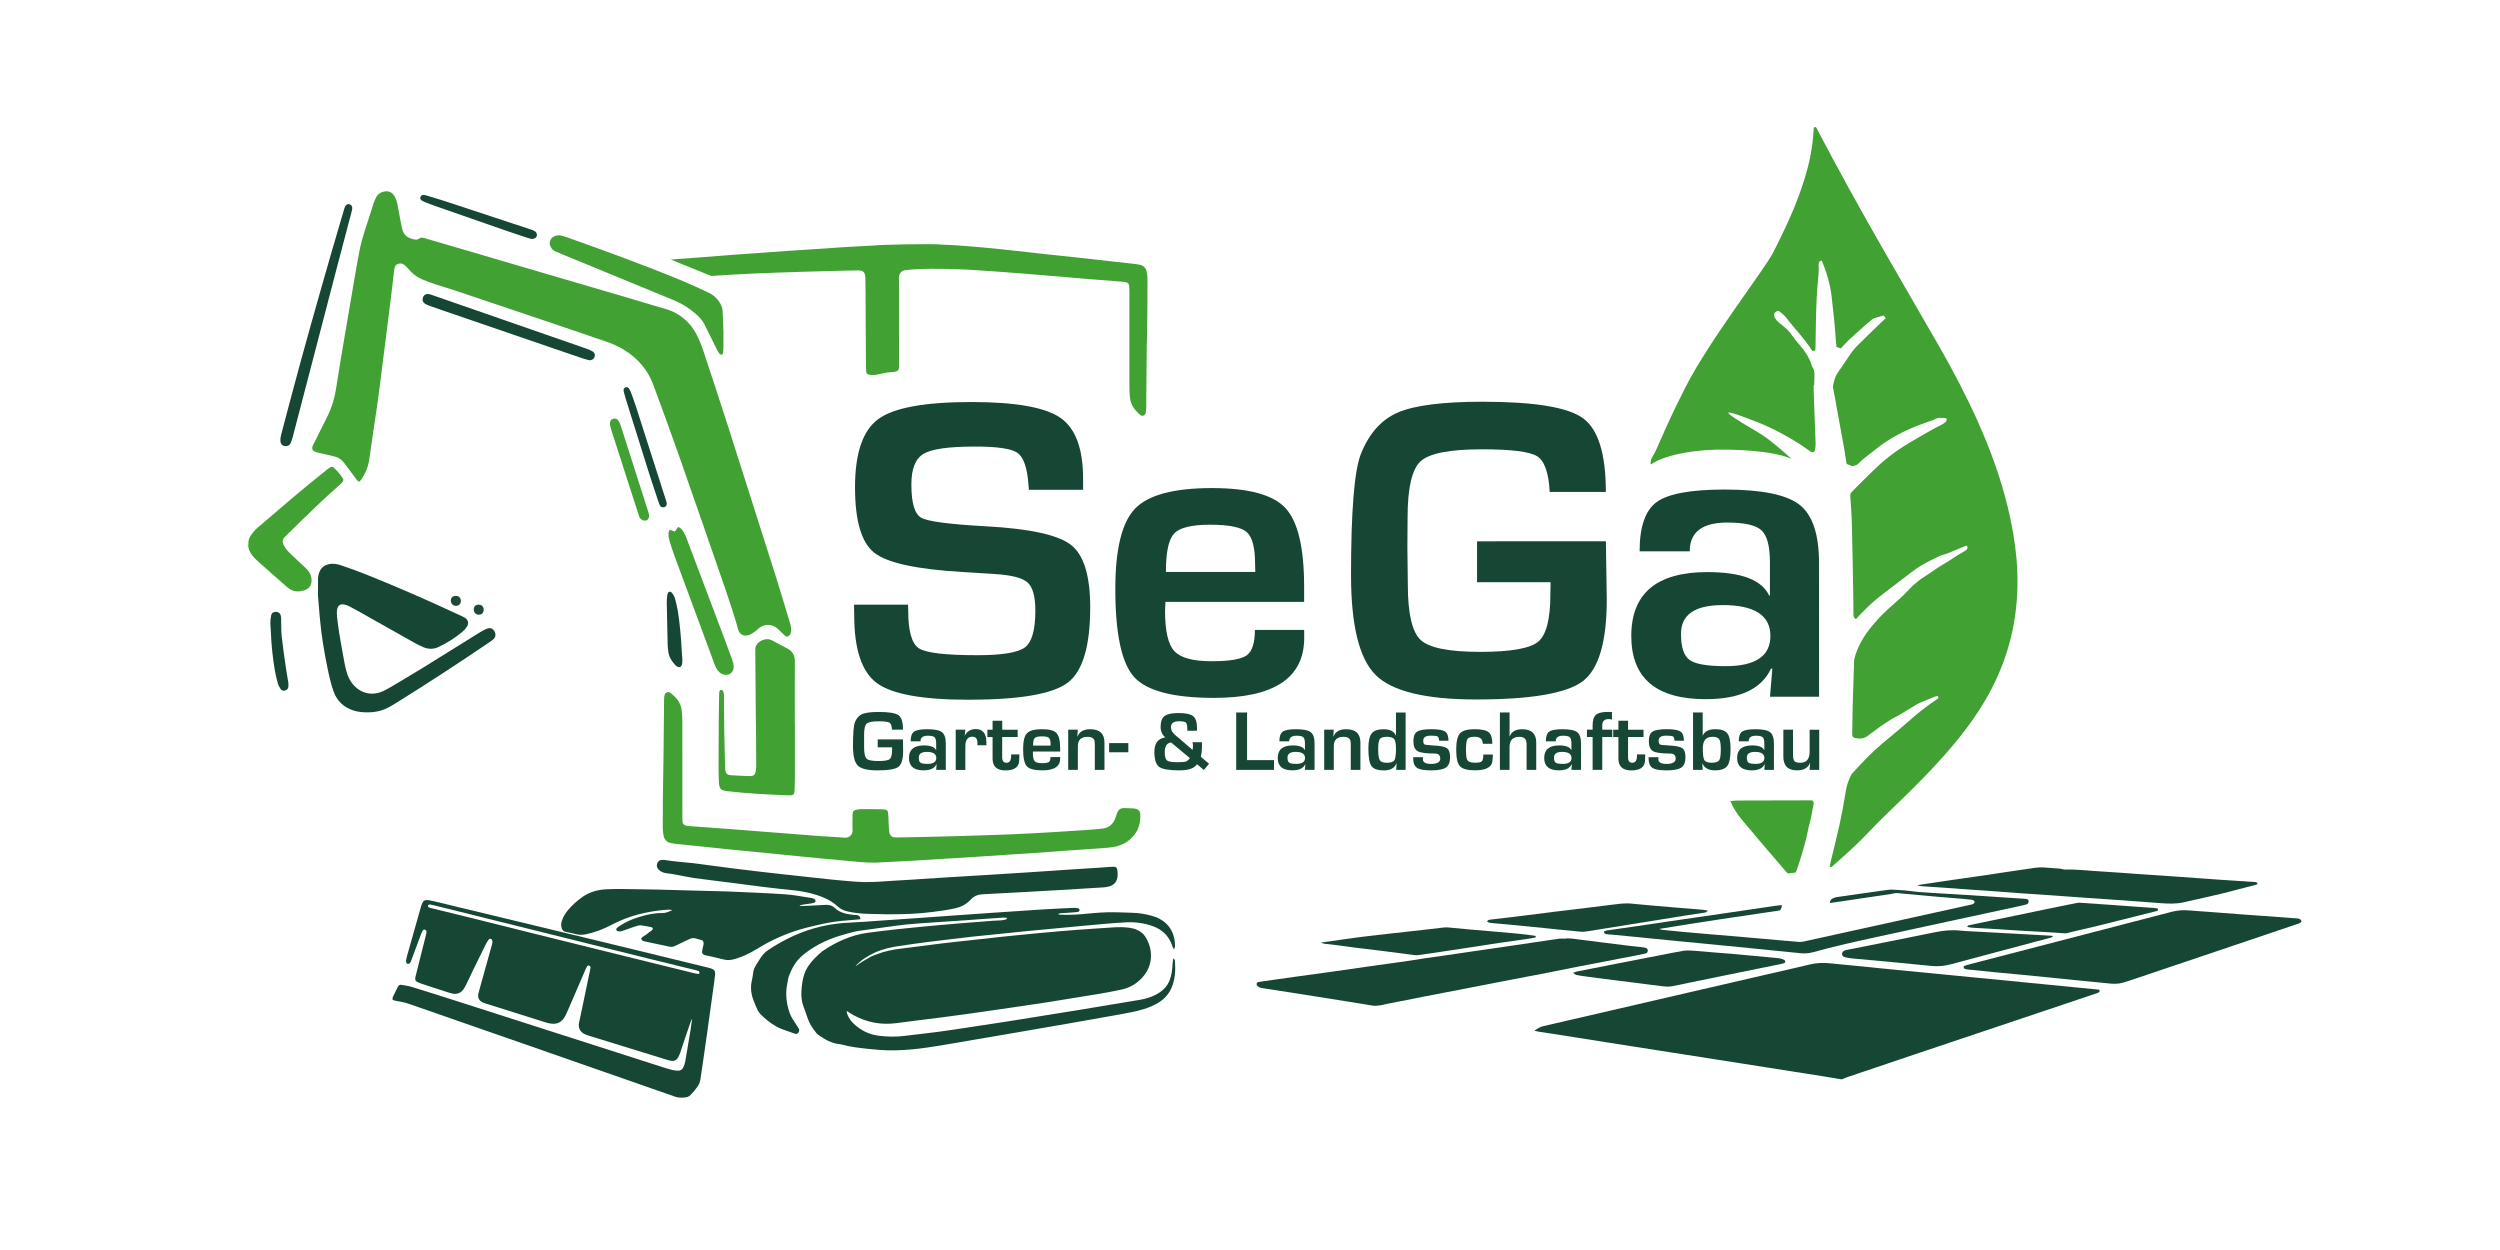 <?xml version="1.0" encoding="UTF-8"?>
<svg id="Ebene_1" data-name="Ebene 1" xmlns="http://www.w3.org/2000/svg" viewBox="0 0 850.39 425.2">
  <defs>
    <style>
      .cls-1, .cls-2 {
        fill: #164734;
      }

      .cls-3 {
        fill: #41a133;
      }

      .cls-3, .cls-4, .cls-2 {
        fill-rule: evenodd;
      }

      .cls-4 {
        fill: #1e4a37;
      }
    </style>
  </defs>
  <path class="cls-3" d="m122.2,163.9c-.77-.41-1.08-1-1.46-1.5-1.23-1.62-2.45-3.25-3.64-4.89-.86-1.18-2-1.93-3.39-2.27-1.61-.39-3.23-.72-4.85-1.1-.62-.15-1.25-.3-1.83-.56-.76-.34-1-.94-.74-1.72.15-.45.4-.87.62-1.3,1.5-3.02,3.02-6.03,4.51-9.05,1.53-3.09,2.46-6.35,2.97-9.77.93-6.24,2.03-12.45,3.07-18.68,1.11-6.59,2.23-13.18,3.37-19.76.52-3,1.04-6.01,1.65-8.99.34-1.67.82-3.32,1.33-4.95,1.08-3.47,2.19-6.93,3.33-10.39.25-.75.59-1.49,1-2.17.49-.8,1.24-1.31,2.16-1.56,1.75-.48,3.04.03,3.95,1.6.51.89.8,1.87.98,2.87.45,2.42.9,4.83,1.36,7.25.05.26.13.52.19.78.54,2.52,2.22,3.33,4.12,3.69.54.1,1.13.15,1.55-.2.7-.58,1.38-.4,2.11-.18,3.33.98,6.67,1.95,10,2.93,20.31,5.96,40.62,11.92,60.93,17.88,3.54,1.04,7.06,2.15,10.61,3.15,5.28,1.49,9,4.8,11.32,9.7.73,1.54,1.34,3.15,1.87,4.77,2.87,8.68,5.74,17.36,8.53,26.07,5.36,16.75,10.69,33.51,16,50.28,1.68,5.3,3.25,10.63,4.86,15.95.26.87.48,1.75.44,2.68-.02.55-.15,1.05-.47,1.51-.46.65-1.03.76-1.63.28-.33-.27-.62-.58-.93-.88-.54-.52-1.04-1.08-1.61-1.56-1.93-1.65-4.33-1.69-6.32-.14-.46.36-.86.81-1.35,1.14-.66.45-1.33.94-2.07,1.19-1.93.65-3.28-.43-3.65-1.86-.24-.93-.49-1.86-.78-2.78-1.14-3.56-2.25-7.14-3.47-10.67-5.22-15.11-10.45-30.21-15.74-45.3-2.87-8.17-5.84-16.31-8.85-24.43-1.93-5.2-5.37-9.19-10.13-12.05-1.84-1.11-3.79-1.98-5.82-2.68-6.12-2.09-12.24-4.19-18.37-6.26-11.04-3.73-22.08-7.45-33.13-11.15-2.23-.75-4.49-1.39-6.73-2.13-1.52-.5-3.04-1.02-4.51-1.67-1.83-.81-3.39-2.01-4.67-3.59-.4-.49-.88-.94-1.36-1.34-.47-.39-1.05-.52-1.66-.44-.81.12-1.4.53-1.62,1.35-.11.41-.17.84-.22,1.26-.39,3.29-.76,6.59-1.16,9.88-.37,3.08-.78,6.15-1.17,9.23-.6,4.77-1.21,9.55-1.81,14.32-.47,3.71-.92,7.43-1.45,11.13-.92,6.51-1.9,13.02-2.85,19.52-.36,2.42-1.24,4.64-2.62,6.66-.2.3-.48.55-.77.89Z"/>
  <path class="cls-2" d="m291.09,328.63c1.7-1.27,3.49-2.31,5.32-3.3.62-.33,1.26-.5,1.9-.75,2.61-1.01,5.32-1.56,8.09-1.89,4.62-.55,9.22-1.2,13.83-1.76,3.34-.41,6.69-.75,10.04-1.12,3.51-.39,7.01-.78,10.52-1.16,2.18-.23,4.36-.45,6.54-.66,4.58-.44,9.15-.89,13.73-1.28,3.36-.29,6.72-.51,10.08-.75,2.45-.18,4.91-.35,7.36-.5,1.92-.12,3.85-.14,5.76.14,1.17.17,2.3.51,3.32,1.13.79.48,1.47,1.08,1.97,1.86,2.81,4.33,2.7,9.79-.88,13.81-1.9,2.14-4.28,3.56-7.07,4.18-2.71.61-5.45,1.1-8.18,1.56-5.74.96-11.49,1.89-17.25,2.8-3.7.58-7.4,1.11-11.1,1.65-5.02.73-10.05,1.47-15.07,2.18-3.55.5-7.1.97-10.65,1.43-4.77.61-9.55,1.15-14.32,1.81-5.27.72-10.21-.21-14.85-2.77-.7-.39-1.35-.86-2.14-1.36.02.34,0,.59.07.81.45,1.41,1.27,2.59,2.34,3.59,2.38,2.2,5.13,3.61,8.39,4.02,2.93.37,5.86.44,8.79.07,3.92-.49,7.86-.9,11.77-1.42,3.34-.44,6.66-.97,9.99-1.47,4.44-.67,8.88-1.34,13.31-2.03,3.75-.58,7.49-1.2,11.23-1.8,4.33-.7,8.65-1.38,12.98-2.09,4.11-.67,8.22-1.37,12.33-2.05,2.9-.48,5.8-.94,8.69-1.45,1.74-.31,3.43-.81,5.02-1.6,1.16-.58,2.22-1.29,3.12-2.23.82-.86,1.44-1.84,1.85-2.97.57-1.58.82-3.21.9-4.87.03-.64.11-1.28.19-1.91.02-.15.12-.28.25-.56.16.37.36.63.39.9.26,3.01.11,5.99-1,8.84-.84,2.15-2.27,3.86-4.19,5.14-1.71,1.14-3.58,1.89-5.53,2.49-2.77.85-5.61,1.33-8.45,1.85-5.84,1.05-11.68,2.08-17.52,3.1-7.21,1.26-14.43,2.5-21.65,3.74-5.95,1.02-11.9,2.05-17.86,3.05-3.53.59-7.06,1.21-10.61,1.64-3.61.43-7.23.69-10.88.6-2.36-.06-4.69-.28-7.03-.53-2.92-.31-5.84-.66-8.69-1.45-.21-.06-.42-.1-.63-.12-2.84-.23-5.14-1.68-7.38-3.25-.3-.21-.54-.52-.77-.81-1.16-1.48-2.18-3.03-2.77-4.84-.43-1.32-.9-2.62-1.39-3.92-.65-1.74-.81-3.55-.69-5.37.13-1.92.38-3.84.99-5.67.3-.9.73-1.79,1.26-2.58,1.32-1.97,3.02-3.6,4.81-5.13.12-.1.26-.18.4-.27,4.6-3.06,9.53-5.28,15.04-6.03,3.55-.49,7.1-.9,10.66-1.28,4.15-.45,8.3-.83,12.45-1.22,2.61-.25,5.22-.47,7.83-.68,3.94-.32,7.89-.63,11.83-.93.85-.07,1.71-.05,2.56-.12.58-.05,1.16-.16,1.73-.3.14-.03.24-.27.47-.54-.54-.05-.9-.13-1.25-.11-2.72.18-5.44.37-8.16.56-1.76.12-3.52.27-5.28.39-3.74.25-7.47.49-11.21.75-2.77.19-5.55.36-8.32.64-2.55.26-5.09.64-7.63.98-2.86.38-5.72.77-8.58,1.19-.84.12-1.68.31-2.5.53-1.44.38-2.89.78-4.31,1.22-4.01,1.25-7.74,3.06-11.12,5.57-.39.29-.75.6-1.13.9-2.34,1.86-3.73,4.37-4.78,7.09-.3.79-.36,1.67-.54,2.5-.7,3.22-.42,6.38.56,9.5.34,1.08.82,2.08,1.45,3.02.63.93,1.19,1.9,1.81,2.83.27.41.27.78.07,1.21-.27.57-.71.85-1.29.63-2.13-.82-4.36-1.34-6.39-2.49-2.03-1.15-3.8-2.56-5.4-4.22-.4-.41-.74-.92-.99-1.44-.46-.96-.85-1.96-1.25-2.95-.92-2.29-1.22-4.63-.64-7.07.18-.78.32-1.58.39-2.37.1-1.05.49-1.96,1.03-2.84.53-.87,1.06-1.73,1.63-2.58.66-.98,1.46-1.83,2.46-2.5,5.52-3.68,11.46-6.47,17.91-8,3.42-.81,6.93-1.24,10.47-1.37,3.04-.12,6.08-.4,9.12-.6,1.97-.13,3.95-.26,5.92-.4,2.35-.16,4.69-.32,7.04-.49,2.35-.16,4.69-.33,7.04-.5,2.08-.15,4.16-.29,6.24-.44,4.37-.31,8.75-.62,13.12-.92,5.6-.38,11.2-.78,16.81-1.12,3.52-.22,7.05-.37,10.57-.53.42-.02.85.08,1.26.17.29.07.55.53.41.77-.11.2-.36.44-.57.46-1.22.14-2.45.22-3.68.31-.75.05-1.5.08-2.24.14-.19.02-.38.12-.85.27.36.13.46.2.56.2,2.46.1,4.92.07,7.37-.15,2.93-.26,5.86-.57,8.8-.65,2.88-.08,5.77.09,8.66.17,2.25.06,4.47.43,6.63,1.04.87.25,1.75.55,2.54.98,3.69,2.03,5.3,5.27,5.29,9.4,0,.27-.18.54-.36,1.06-.25-.52-.43-.77-.52-1.06-1.08-3.4-3.33-5.66-6.66-6.86-2.91-1.05-5.92-1.45-8.99-1.32-2.61.11-5.23.35-7.83.57-2.56.21-5.11.45-7.67.69-3.19.3-6.39.61-9.58.91-2.77.26-5.54.5-8.3.77-3.78.37-7.55.78-11.33,1.16-2.34.24-4.69.45-7.02.71-5.2.6-10.41,1.2-15.6,1.85-3.34.42-6.67.91-10,1.4-2.81.42-5.57,1.03-8.17,2.2-2.44,1.11-4.67,2.53-6.54,4.48-.03.03-.03.09-.04.13Z"/>
  <path class="cls-2" d="m626.49,367.16c-2.25-.37-4.36-.73-6.46-1.07-3.11-.5-6.22-.98-9.34-1.47-3.01-.47-6.01-.94-9.02-1.42-3.11-.49-6.22-.98-9.34-1.47-3.06-.48-6.12-.95-9.18-1.43-3.06-.48-6.12-.97-9.18-1.45-3.06-.48-6.12-.96-9.18-1.43-3.01-.47-6.02-.94-9.02-1.41-3.11-.49-6.22-.98-9.34-1.47-3.06-.48-6.12-.97-9.18-1.45-3.06-.48-6.12-.96-9.18-1.44-1.58-.25-3.17-.48-4.75-.73-.4-.06-.78-.19-1.4-.35,1.08-.7,1.94-1.27,3.01-1.52,7.81-1.79,15.6-3.61,23.4-5.41,8.58-1.99,17.16-3.97,25.74-5.96,9-2.08,18-4.16,26.99-6.24,4.84-1.12,9.69-2.18,14.51-3.36,2.38-.59,4.74-.64,7.15-.39,2.98.31,5.96.59,8.94.88,2.66.26,5.32.54,7.98.8,2.66.26,5.32.52,7.98.78,2.82.28,5.64.56,8.46.83,2.66.26,5.32.51,7.98.77,2.82.28,5.64.56,8.46.83,2.66.26,5.32.51,7.98.77,2.82.28,5.64.56,8.46.84,2.61.26,5.21.5,7.82.76,2.87.28,5.74.57,8.62.85,2.66.26,5.32.51,7.98.77.31.03.66,0,.81.37.11.28-.13.63-.62.79-2.27.78-4.55,1.54-6.83,2.31-7.14,2.4-14.28,4.79-21.41,7.19-10.78,3.62-21.57,7.24-32.35,10.86-8.2,2.76-16.4,5.53-24.6,8.3-.65.22-1.28.52-1.9.77Z"/>
  <path class="cls-2" d="m229.85,373.11c-16.75-5.85-33.49-11.71-50.24-17.54-13.52-4.71-27.05-9.4-40.57-14.12-1.43-.5-2.9-.73-4.37-1.01-.36-.07-.71-.18-1.09-.28,0-.37-.1-.73.02-.98.56-1.21,1.16-2.4,1.77-3.59.25-.48.68-.68,1.21-.58,1.15.21,2.34.34,3.45.69,4.8,1.47,9.59,2.99,14.37,4.52,23.8,7.63,47.61,15.28,71.41,22.91.97.31,1.94.62,2.92.85.62.15,1.26.18,1.9.21.84.05,1.46-.38,1.8-1.11.29-.62.53-1.29.65-1.97.47-2.58.87-5.16,1.31-7.75.18-1.05.37-2.11.53-3.16.2-1.31.37-2.63.51-3.69-.03.05-.18.3-.3.56-.13.29-.24.59-.34.9-.78,2.28-1.55,4.55-2.32,6.83-.38,1.11-.72,2.24-1.11,3.35-.2.55-.43,1.1-.73,1.6-.55.93-1.4,1.28-2.46,1.08-.42-.08-.84-.19-1.24-.31-8.94-2.75-17.87-5.5-26.8-8.27-.51-.16-1.01-.35-1.48-.6-1.32-.71-1.95-2-1.74-3.49.06-.42.19-.83.27-1.25,1.17-5.6,2.34-11.19,3.51-16.79.07-.31.14-.63.17-.94.03-.36-.17-.62-.51-.72-.28-.09-.54.02-.68.28-.21.37-.39.76-.56,1.15-1.84,4.27-3.68,8.54-5.52,12.81-.34.79-.67,1.58-1.04,2.35-.23.48-.5.95-.81,1.38-.95,1.32-2.27,1.93-3.88,1.81-.69-.05-1.38-.19-2.04-.39-6.88-2.15-13.76-4.33-20.64-6.5-.41-.13-.82-.27-1.19-.47-1.05-.57-1.49-1.49-1.31-2.68.07-.42.19-.83.31-1.24,1.36-4.89,2.72-9.78,4.08-14.67.14-.51.32-1.03.41-1.55.05-.3.02-.64-.08-.93-.18-.54-.8-.67-1.13-.23-.38.51-.74,1.05-1.02,1.62-1.39,2.77-2.75,5.56-4.11,8.34-.87,1.78-1.69,3.58-2.56,5.36-.3.62-.64,1.24-1.06,1.79-.85,1.11-2.02,1.54-3.4,1.33-.42-.07-.84-.17-1.25-.3-3.15-1.02-6.3-2.04-9.45-3.08-.46-.15-.9-.34-1.33-.55-.76-.37-.93-.7-.83-1.54.03-.26.12-.52.19-.78,1.07-4.25,2.13-8.5,3.2-12.75.13-.52.27-1.04.37-1.56.05-.26.1-.56,0-.78-.09-.21-.33-.42-.55-.5-.14-.05-.45.07-.55.21-.26.4-.49.82-.66,1.27-.69,1.8-1.35,3.6-2.02,5.41-.43,1.15-.85,2.31-1.28,3.46-.13.35-.26.71-.48,1-.14.18-.43.33-.66.34-.35.01-.59-.26-.66-.59-.06-.25-.04-.53,0-.79.07-.42.16-.84.28-1.25,1.57-5.55,3.14-11.11,4.71-16.66.1-.36.2-.72.35-1.07.48-1.16,1.03-1.48,2.24-1.31.53.07,1.06.17,1.58.3,9.45,2.28,18.9,4.56,28.35,6.84,10.44,2.52,20.88,5.02,31.31,7.55,8.51,2.06,17.02,4.15,25.53,6.22,2.8.68,5.6,1.37,8.41,2.05.31.08.62.15.92.26,1.19.42,1.54.89,1.4,2.16-.16,1.6-.4,3.18-.62,4.77-.62,4.5-1.24,9.01-1.87,13.51-.56,3.97-1.13,7.94-1.7,11.91-.26,1.8-.57,3.59-.8,5.39-.11.88-.43,1.64-.92,2.36-.82,1.2-1.75,2.29-2.81,3.29-.23.22-2.01.96-4.68.32Zm-83.52-65.44c-.15,0-.28-.02-.36.03-.17.11-.4.24-.43.39-.03.16.12.43.27.51.27.16.59.24.9.31,4.61,1.14,9.23,2.26,13.84,3.41,7.51,1.86,15.03,3.74,22.54,5.61,10.21,2.54,20.42,5.07,30.63,7.6,7.46,1.85,14.93,3.68,22.4,5.51.47.11.94.2,1.42.26.12.01.34-.13.37-.24.04-.18.02-.43-.08-.57-.12-.15-.34-.25-.54-.31-.46-.14-.93-.24-1.4-.36-5.03-1.23-10.07-2.45-15.09-3.7-9.33-2.31-18.66-4.62-27.99-6.94-14.93-3.71-29.85-7.42-44.78-11.13-.57-.14-1.15-.26-1.68-.38Z"/>
  <path class="cls-3" d="m225.67,260.17c.07-7.33.14-14.66.22-21.99,0-.53.02-1.08.13-1.59.22-1.05,1.24-1.53,2.06-.89,1.94,1.51,3.52,3.31,3.8,5.9.13,1.17.21,2.35.22,3.52.02,10.81,0,21.62.01,32.43,0,.64.02,1.28.05,1.92.03.74.44,1.18,1.15,1.35.31.07.63.15.94.17,4.75.35,9.5.68,14.24,1.03,3.57.27,7.14.57,10.72.85,3.15.25,6.29.49,9.44.73,3.36.26,6.72.55,10.08.79,2.88.21,5.77.31,8.65.55,1.46.12,2.74-1.11,2.64-2.53-.1-1.49-.02-3-.02-4.49,0-.32-.02-.64,0-.96.06-.95.37-1.33,1.33-1.53.52-.11,1.06-.19,1.59-.19,2.35,0,4.71-.03,7.06.05,1.94.07,2.13.33,2.2,2.32.06,1.55.11,3.1.22,4.65.14,2.05.74,2.62,2.84,2.6,2.89-.02,5.78-.1,8.66-.16,3.74-.09,7.49-.17,11.23-.28,6.2-.19,12.4-.35,18.6-.61,5.18-.21,10.36-.52,15.54-.82,3.68-.21,7.37-.47,11.05-.72,1.44-.1,2.88-.24,4.32-.37,2.3-.2,3.9-1.33,4.71-3.53.22-.6.41-1.21.64-1.81.42-1.12,1.19-1.74,2.44-1.69,1.01.04,2.03.07,3.05.11.21,0,.43.04.63.08,1.18.25,1.71.77,1.76,1.94.1,2.35-.31,4.58-1.71,6.55-1.76,2.49-4.19,3.95-7.15,4.5-1.57.29-3.18.39-4.78.51-4.11.3-8.22.56-12.33.85-3.73.26-7.47.56-11.2.82-2.29.16-4.59.28-6.89.43-4.16.27-8.32.56-12.49.83-2.51.16-5.02.3-7.53.46-4.48.27-8.97.57-13.45.83-3.1.18-6.2.32-9.29.48-.27.01-.54,0-.8.02-3.59.38-7.15,0-10.72-.34-3.94-.38-7.88-.71-11.82-1.09-4.95-.48-9.9-.99-14.85-1.48-4.74-.47-9.48-.91-14.21-1.39-3.67-.37-7.34-.77-11.01-1.15-2.55-.26-5.11-.51-7.66-.77-.58-.06-1.17-.15-1.74-.27-1.33-.29-2.21-1.1-2.5-2.42-.19-.88-.29-1.8-.3-2.7-.02-3.16,0-6.32.03-9.47.04-4.01.12-8.02.18-12.03h.05Z"/>
  <path class="cls-3" d="m228.17,88.29c3.79-.3,7.58-.56,11.36-.85,3.44-.26,6.88-.56,10.33-.82,2.11-.16,4.23-.28,6.35-.43,3.84-.27,7.67-.56,11.51-.83,2.31-.16,4.63-.3,6.94-.46,4.14-.27,8.27-.57,12.4-.83,2.85-.18,5.71-.32,8.57-.48.25-.01.5,0,.74-.02,3.31-.38,20.5-.74,24.13-.36,11.25.37,30.77,2.78,35.34,3.27,4.37.47,8.74.92,13.1,1.39,3.39.37,6.77.77,10.15,1.15,2.35.26,4.71.51,7.06.77.54.06,1.08.15,1.61.27,1.22.29,2.03,1.1,2.3,2.42.18.88.27,1.8.27,2.7.02,3.16,0,6.32-.03,9.47-.04,4.01-.11,8.02-.17,12.03h-.04c-.06,7.33-.13,14.66-.2,21.99,0,.53-.02,1.08-.12,1.59-.2,1.05-1.14,1.53-1.9.89-1.78-1.51-3.24-3.31-3.5-5.9-.12-1.17-.2-2.35-.2-3.52-.01-10.81,0-21.62,0-32.43,0-.64-.02-1.28-.04-1.92-.03-.74-.4-1.18-1.06-1.35-.29-.07-.58-.15-.87-.17-4.38-.35-8.75-.68-13.13-1.03-3.29-.27-6.59-.57-9.88-.85-2.9-.25-19.08-1.63-30.19-2.27-8.61-.41-17.5-.38-20.77.2-1.35-.12-2.53,1.11-2.44,2.53.09,1.49.02,28,.02,29.49,0,.32.02.64,0,.96-.05.95-.34,1.33-1.23,1.53-.48.11-.98.19-1.47.19-2.17,0-4.34,1.03-6.51.95-1.79-.07-1.96-.33-2.03-2.32-.06-1.55-.11-29.1-.2-30.65-.13-2.05-.68-2.62-2.62-2.6-2.66.02-5.32.1-7.99.17-3.45.09-6.9.17-10.35.28-5.72.19-11.43.35-17.15.61-4.78.21-9.55.52-14.33.82"/>
  <path class="cls-2" d="m271.91,308.04c.28.1.37.16.47.16,2.72-.12,5.45-.2,8.17-.39,1.3-.09,2.41.1,3.39,1.03,1.73,1.63,3.92,2.1,6.18,2.34.48.05.97.04,1.44.11.73.12,1.1.58,1.11,1.4-1.42.13-2.79.27-4.18.37-3.1.21-6.16.64-9.19,1.32-3.03.67-6.04,1.38-8.98,2.36-4.58,1.54-8.92,3.6-13.02,6.14-2.51,1.56-5.16,2.8-8.04,3.51-1.02.25-1.98.26-3,0-1.96-.51-3.95-.92-5.93-1.37-.26-.06-.53-.09-.77-.2-.64-.27-.84-.7-.7-1.41.13-.68.25-1.37.43-2.04.14-.51.02-.94-.27-1.47-.74-.21-1.56-.45-2.37-.68-.75-.21-1.45-.12-2.17.23-1.58.79-3.2,1.48-4.77,2.28-.66.34-1.31.43-2,.28-2.87-.61-5.74-1.24-8.61-1.83-.54-.11-.86-.35-.99-.93.44-.82,1.46-.99,2.08-1.63.59-.61,1.46-.89,1.9-1.61-.05-.45-.33-.59-.65-.66-1.05-.2-2.1-.41-3.15-.56-.81-.12-1.59.12-2.35.38-1.26.43-2.52.89-3.78,1.34-.66.23-1.32.44-2.03.25-.46-.12-.69-.66-.36-.99.29-.3.64-.56.99-.8,2.06-1.37,4.32-2.34,6.68-3.06,2.56-.78,5.16-1.37,7.87-1.33,1.14.02,2.15-.44,3.41-1-.92-.19-1.61-.16-2.28-.1-6.4.54-12.55,2.02-18.26,5.04-2.76,1.46-5.63,2.58-8.68,3.24-1.22.27-2.42.33-3.64-.01-1.13-.31-2.28-.56-3.43-.76-.74-.13-1.12-.58-1.34-1.21-.32-.89-.25-1.79.07-2.67.46-1.27,1.12-2.42,1.99-3.46,1.48-1.78,3.2-3.31,5.1-4.62,2.35-1.62,5.02-2.37,7.84-2.53,2.08-.12,4.17-.11,6.25-.09,3.53.03,7.06.09,10.59.17,6.04.15,12.08.32,18.11.49,2.51.07,5.03.1,7.54.21,6.14.28,12.29.5,18.42.92,2.98.21,5.93.8,8.89,1.24.37.05.74.15,1.07.32.2.11.4.36.45.59.08.36-.18.61-.5.72-.35.12-.72.21-1.08.26-.85.13-1.7.22-2.54.36-.41.07-.81.21-1.36.35Z"/>
  <path class="cls-2" d="m782.93,313.36c-.43.72-1.11.81-1.7,1.01-2.83.97-5.66,1.93-8.49,2.88-15.73,5.31-31.46,10.61-47.18,15.92-1.16.39-2.33.78-3.51,1.12-1.57.45-3.17.4-4.78.23-2.93-.3-5.85-.58-8.78-.87-2.77-.28-5.53-.56-8.3-.84-1.38-.14-2.77-.27-4.15-.41-3.03-.3-6.06-.61-9.1-.9-2.71-.26-5.43-.49-8.14-.76-2.71-.26-5.43-.55-8.14-.83-.48-.05-.96-.05-1.44-.13-.36-.06-.73-.16-1.06-.32-.14-.07-.22-.34-.24-.53,0-.12.13-.32.25-.36.71-.24,1.42-.47,2.14-.65,22.84-5.93,45.69-11.84,68.52-17.79,1.95-.51,3.89-.61,5.87-.44,2.56.22,5.12.38,7.68.57,3.63.27,7.25.56,10.88.83,2.08.15,4.16.28,6.24.44,4,.3,8,.61,12,.89.66.05,1.12.27,1.4.94Z"/>
  <path class="cls-2" d="m532.3,319.28c1.89-.27,3.72.21,5.58.4,2.12.21,4.24.54,6.36.8,3.23.41,6.47.82,9.7,1.21,1.38.17,2.77.29,4.15.45.58.07,1.16.16,1.73.29.46.11.69.49.68.96,0,.47-.24.82-.72.94-.99.23-1.98.43-2.98.62-6.87,1.33-13.73,2.64-20.6,3.97-3.14.61-6.27,1.28-9.42,1.89-4.35.85-8.71,1.66-13.05,2.5-4.77.92-9.54,1.86-14.3,2.78-4.66.9-9.33,1.79-13.99,2.7-4.77.93-9.53,1.87-14.3,2.82-.42.08-.82.26-1.23.31-1.05.14-2.09.32-3.18.13-2.99-.54-6-.99-9-1.47-3.06-.49-6.12-.98-9.17-1.46-3.16-.5-6.33-1.01-9.49-1.5-3.06-.48-6.12-.94-9.18-1.42-.42-.07-.86-.11-1.25-.25-.34-.12-.68-.32-.93-.57-.49-.49-.29-1.21.37-1.35.57-.12,1.16-.18,1.74-.26,3.81-.54,7.62-1.08,11.43-1.61,4.18-.58,8.37-1.14,12.54-1.73,4.18-.59,8.35-1.21,12.53-1.8,4.12-.58,8.26-1.14,12.38-1.73,2.06-.3,4.11-.65,6.17-.96,2.16-.32,4.34-.6,6.5-.92,3.38-.49,6.76-1,10.15-1.49,3.28-.48,6.55-.94,9.83-1.42,3.28-.48,6.55-.97,9.83-1.46,3.07-.45,6.13-.92,9.2-1.35.63-.09,1.28-.01,1.92-.01Z"/>
  <path class="cls-2" d="m108.17,202.54c0-2.01,0-3.78,0-5.54,0-.92.19-1.81.57-2.64.57-1.24,1.51-2.02,2.84-2.38,1.58-.43,3.1-.16,4.57.35,2.82.98,5.65,1.98,8.42,3.09,10.81,4.34,21.47,9.01,32.03,13.94.53.25,1.08.48,1.57.8,1.09.73,1.38,1.8.71,2.92-.38.63-.88,1.22-1.44,1.7-2.54,2.16-5.34,3.93-8.36,5.34-1.69.79-3.44.71-5.14,0-.98-.41-1.94-.9-2.87-1.42-6.2-3.48-12.39-6.98-18.58-10.46-1.12-.63-2.24-1.26-3.37-1.85-.52-.27-1.07-.5-1.63-.67-1.69-.49-2.7.19-2.87,1.97-.07.69-.05,1.39.03,2.08.21,1.86.43,3.72.73,5.56.56,3.37,1.17,6.74,1.79,10.1.19,1.05.44,2.09.73,3.12.42,1.51,1.08,2.9,2.08,4.12,2.57,3.15,6.35,4.11,10.09,2.53.88-.38,1.74-.84,2.56-1.33,3.86-2.29,7.73-4.57,11.55-6.93,6.42-3.95,12.8-7.96,19.2-11.93.72-.45,1.48-.86,2.27-1.16,1.11-.42,1.94-.1,2.49.8.63,1.04.5,2.08-.41,2.89-.36.32-.76.59-1.16.86-10.53,7.14-21.18,14.11-31.99,20.82-.55.34-1.11.64-1.65.98-2.84,1.76-5.95,2.26-9.23,2.08-1.29-.07-2.54-.28-3.77-.71-3.12-1.1-5.29-3.16-6.42-6.28-.95-2.62-1.54-5.34-2.11-8.06-1.2-5.76-2.13-11.56-2.64-17.43-.22-2.5-.41-5.01-.6-7.27Z"/>
  <path class="cls-2" d="m301.91,311.01c-3.2-.15-7,.03-10.78-.48-.95-.13-1.9-.29-2.84-.5-1.32-.3-2.49-.89-3.51-1.83-1.96-1.81-4.34-2.91-6.85-3.72-2.75-.89-5.59-1.41-8.47-1.69-3.14-.31-6.27-.67-9.4-1.05-3.87-.48-7.74-1.01-11.61-1.5-4.13-.53-8.28-1.01-12.4-1.58-1.85-.26-3.67-.7-5.51-1.03-1.31-.24-2.63-.46-3.95-.62-1.01-.12-1.85-.52-2.56-1.21-.59-.58-.74-1.3-.48-2.07.24-.71.72-1.19,1.52-1.22.43-.01.86-.02,1.28.05,3.06.51,6.16.71,9.24,1.03,1.7.18,3.39.45,5.08.67,3.02.4,6.04.8,9.06,1.18,3.02.38,6.05.74,9.07,1.1,2.6.3,5.2.59,7.81.88,3.29.36,6.59.73,9.88,1.08,2.12.23,4.25.47,6.38.68,2.77.27,5.53.55,8.31.74,3.47.25,6.95.09,10.42-.18,2.61-.2,5.23-.31,7.84-.48,4.32-.27,8.64-.57,12.96-.84,4.11-.26,8.22-.49,12.33-.74,2.19-.13,4.37-.27,6.56-.41,3.2-.2,6.4-.4,9.6-.61,4.16-.27,8.32-.56,12.48-.84,3.84-.25,7.68-.49,11.52-.74,1.23-.08,2.45-.21,3.68-.26,1.07-.04,1.42.31,1.54,1.4.06.58.08,1.18.04,1.76-.12,1.79-1.08,3.02-2.78,3.52-.66.2-1.36.31-2.05.35-4.85.31-9.71.6-14.57.89-2.35.14-4.7.27-7.05.4-2.78.16-5.55.31-8.33.46-3.52.19-7.05.37-10.57.56-.53.03-1.07.07-1.59.16-.98.15-1.83.59-2.56,1.24-.24.21-.47.43-.69.67-1.37,1.44-3.05,2.28-4.99,2.72-2.56.58-5.15.92-7.75,1.26-4.89.65-9.8.8-15.32.79Z"/>
  <path class="cls-3" d="m270.39,246.45c0,5.88,0,11.77,0,17.65,0,1.5-.04,2.99-.09,4.49-.07,1.74-.4,2.02-2.16,1.94-3.58-.16-7.16-.27-10.74-.51-3.31-.22-6.61-.52-9.9-.88-2.34-.26-2.85-.83-2.97-3.16-.1-1.97-.1-3.96-.1-5.93,0-4.97.02-9.95.06-14.92.02-2.94.08-5.88.13-8.82,0-.37.02-.75.1-1.11.07-.36.38-.55.72-.49.22.04.54.24.59.43.14.51.22,1.05.23,1.57.04,4.01.04,8.02.1,12.03.06,4.06.18,8.12.28,12.19,0,.27.02.54.05.8.16,1.4.59,1.88,2.04,1.98,2.08.14,4.16.2,6.25.28.27.01.54,0,.8-.06.56-.12,1.01-.43,1.14-1,.15-.67.31-1.37.31-2.05,0-3.64-.02-7.27-.05-10.91-.02-2.35-.07-4.71-.09-7.06-.06-6.74-.12-13.48-.17-20.21,0-.53.05-1.07,0-1.6-.26-2.51,3.09-4.24,4.98-3.53.4.15.8.3,1.18.5,1.61.85,3.2,1.71,4.81,2.57,1.73.92,2.5,2.33,2.49,4.31-.05,5.94-.02,11.87-.02,17.81,0,1.23,0,2.46,0,3.69.02,0,.03,0,.05,0Z"/>
  <path class="cls-2" d="m652.15,301.09c3.92-.58,7.56-1.13,11.21-1.67,3.28-.48,6.56-.93,9.83-1.41,3.28-.48,6.55-.98,9.83-1.47,3.12-.46,6.23-.93,9.36-1.37,1.81-.26,3.63-.06,5.44.1,1.38.12,2.78.07,4.13.47.15.04.32.03.48.03,4.39-.09,8.75.49,13.13.71,3.79.19,7.57.55,11.36.81,3.84.26,7.68.5,11.52.76,3.84.26,7.68.54,11.52.82,1.81.13,3.62.27,5.44.39,3.79.25,7.58.49,11.36.74.21.01.44-.01.63.06.18.06.42.2.46.36.08.3-.15.46-.44.53-2.12.54-4.24,1.07-6.35,1.65-6.02,1.66-12.14,2.9-18.22,4.31-2.61.61-5.29.5-7.95.3-2.19-.16-4.37-.34-6.56-.5-4.16-.3-8.32-.6-12.47-.89-2.08-.15-4.16-.27-6.24-.42-2.35-.17-4.69-.34-7.04-.51-1.71-.12-3.41-.26-5.12-.37-3.73-.25-7.47-.48-11.2-.75-3.73-.26-7.46-.56-11.19-.84-2.13-.15-4.27-.28-6.4-.43-2.29-.16-4.58-.35-6.87-.51s-4.59-.3-6.88-.46c-.84-.06-1.7-.03-2.76-.44Z"/>
  <path class="cls-2" d="m606.11,307.88c0,.73-.23,1.24-.66,1.81-13.58,2.02-27.26,3.97-40.94,6.28.22.1.43.27.66.29,2.29.25,4.57.48,6.87.69,3.35.31,6.71.59,10.07.88,3.04.26,6.07.5,9.11.76,3.04.26,6.07.53,9.11.8,1.49.13,2.98.27,4.47.4,2.4.21,4.79.43,7.19.61.52.04,1.06-.03,1.58-.14,7.93-1.74,15.85-3.49,23.78-5.24,6.99-1.54,13.98-3.08,20.96-4.62,3.7-.82,7.4-1.63,11.11-2.45.47-.1.94-.2,1.4-.32.45-.11.75-.39.9-.85-.24-.56-.75-.69-1.29-.75-.85-.09-1.7-.19-2.55-.26-3.04-.25-6.08-.48-9.11-.75-3.04-.26-6.07-.56-9.1-.84-1.38-.13-2.78-.21-4.15-.38-.89-.11-1.68.23-2.52.35-4.39.61-8.78,1.29-13.16,1.94-2.33.35-4.65.69-6.98,1.03-.1.01-.21-.02-.41-.04.1-.65.33-1.2.96-1.48.44-.2.9-.37,1.36-.44,3.17-.47,6.35-.9,9.53-1.36,2.54-.36,5.08-.74,7.62-1.08.68-.09,1.38-.12,2.07-.09,1.34.05,2.67.15,4,.25.69.05,1.38.17,2.07.25.85.1,1.7.22,2.55.29,1.55.12,3.1.22,4.64.31,4.16.25,8.33.49,12.49.75,4.16.26,8.33.55,12.49.83,1.97.13,3.95.25,5.92.38.37.02.75.04,1.12.1.38.07.71.24.77.69.07.52-.17,1-.65,1.14-.77.23-1.55.41-2.33.58-8.4,1.81-16.8,3.62-25.2,5.43-8.09,1.75-16.17,3.52-24.26,5.27-7.04,1.53-14.08,3.12-21.03,5.04-1.43.39-2.83.44-4.28.29-2.98-.31-5.96-.59-8.94-.89-2.71-.27-5.43-.55-8.14-.83-2.55-.25-5.11-.5-7.66-.75-2.93-.29-5.85-.58-8.78-.86-2.66-.26-5.32-.5-7.98-.76-2.77-.27-5.53-.55-8.3-.82-1.38-.14-2.77-.28-4.15-.42-3.14-.31-6.28-.62-9.42-.92-.64-.06-1.28-.07-1.92-.14-.37-.04-.74-.11-1.08-.25-.16-.06-.33-.32-.33-.49,0-.15.21-.38.37-.43.4-.13.83-.2,1.26-.26,3.22-.47,6.45-.92,9.68-1.39,3.28-.48,6.55-.97,9.83-1.46,3.22-.48,6.45-.94,9.68-1.41,3.28-.48,6.56-.95,9.84-1.43,3.28-.48,6.55-.97,9.83-1.45,2.64-.39,5.29-.78,7.93-1.16.68-.1,1.36-.16,2.1-.24Z"/>
  <path class="cls-2" d="m698.38,318.44c-.23.19-.35.38-.51.42-1.6.43-3.2.84-4.8,1.27-9.79,2.62-19.58,5.25-29.38,7.86-2.18.58-4.39.82-6.65.59-4.36-.45-8.72-.87-13.09-1.28-4.79-.45-9.58-.87-14.37-1.33-.74-.07-1.47-.25-2.19-.44-.43-.11-.75-.41-.8-.9-.04-.54.19-.94.65-1.19.28-.15.59-.25.9-.31,4.34-.87,8.69-1.72,13.04-2.59,5.65-1.13,11.3-2.27,16.95-3.42,2.84-.58,5.68-.88,8.59-.58,2.61.26,5.23.32,7.85.47,3.26.18,6.51.37,9.77.54,2.56.14,5.13.28,7.69.42,1.92.11,3.84.21,5.77.33.14,0,.28.08.58.17Z"/>
  <path class="cls-2" d="m535.07,330.93c.67-.24,1-.41,1.35-.48,4.34-.86,8.69-1.71,13.04-2.56,5.19-1.01,10.37-2.02,15.56-3.03,2.52-.49,5.02-1.02,7.55-1.43.99-.16,2.03-.15,3.04-.07,5.12.39,10.23.82,15.34,1.26,3.83.33,7.66.71,11.49,1.07,1.01.1,2.03.16,3.03.32.51.08,1.01.31,1.49.53.15.07.28.32.3.51.05.3-.17.49-.44.59-.2.08-.4.14-.61.18-4.81.98-9.62,1.96-14.43,2.94-5.49,1.12-10.97,2.25-16.46,3.37-2.19.45-4.38.96-6.58,1.35-.88.15-1.82.16-2.71.06-2.92-.33-5.83-.74-8.74-1.11-2.07-.26-4.13-.51-6.2-.77-2.17-.27-4.34-.55-6.52-.83-1.96-.25-3.92-.51-5.87-.78-.84-.12-1.69-.25-2.52-.43-.28-.06-.51-.31-1.09-.69Z"/>
  <path class="cls-3" d="m246.08,113.45c0,1.28.01,3.04,0,4.81,0,.64-.07,1.28-.16,1.91-.03.18-.23.44-.38.46-.23.03-.55-.05-.7-.21-.29-.3-.54-.67-.74-1.04-.47-.9-.9-1.82-1.35-2.73-1.04-2.11-2.06-4.23-3.13-6.32-.69-1.35-1.69-2.46-2.83-3.46-2.23-1.96-4.68-3.55-7.43-4.68-12.75-5.25-25.51-10.5-38.26-15.75-.74-.31-1.48-.63-2.21-.94-.56-.24-.99-.63-1.34-1.12-1.12-1.59-.5-3.5,1.35-4.14.73-.25,1.48-.25,2.21-.06.62.16,1.23.36,1.84.57,13.35,4.74,26.66,9.6,39.75,15.03,2.81,1.17,5.55,2.5,8.33,3.77,1.34.61,2.43,1.54,3.33,2.71.84,1.09,1.4,2.28,1.46,3.67.09,2.35.18,4.7.28,7.54Z"/>
  <path class="cls-3" d="m84.49,185.17c-.09-1.23.26-2.3.94-3.22.63-.85,1.31-1.71,2.12-2.39,7.84-6.71,15.64-13.47,23.74-19.87.33-.26.69-.51,1.05-.74.41-.26.83-.22,1.18.1,1.19,1.09,2.22,2.31,3.1,3.66.27.41.2.84-.08,1.2-.3.37-.65.71-1.01,1.03-4.77,4.13-9.27,8.56-13.81,12.94-1.5,1.45-2.98,2.92-4.47,4.38-.19.19-.39.37-.55.58-.55.67-.75,1.43-.36,2.24.28.57.57,1.16.96,1.65.57.71,1.21,1.36,1.86,1.98,1.59,1.51,3.2,3,4.8,4.5.84.78,1.54,1.65,1.83,2.77.13.51.22,1.05.2,1.58-.06,1.46-.74,2.56-2.14,3.1-2.15.84-4.2.73-6.02-.82-1.83-1.56-3.63-3.16-5.43-4.75-1.6-1.42-3.19-2.85-4.79-4.27-.92-.82-1.77-1.7-2.39-2.79-.51-.9-.86-1.84-.76-2.85Z"/>
  <path class="cls-3" d="m588.57,272.49c1-.08,1.73-.18,2.47-.19,8.29-.03,16.58-.05,24.87-.06.21,0,.42.04.6.06.46.46.5.96.36,1.51-.49,2.02-.69,4.1-1.27,6.11-.51,1.74-.77,3.55-1.21,5.31-.91,3.69-2.04,7.31-3.28,10.9-.07.2-.18.38-.32.66-.87.11-1.76.22-2.6.32-.18-.15-.33-.23-.43-.35-3.27-3.81-6.55-7.63-9.81-11.45-.76-.89-1.49-1.82-2.25-2.72-1.24-1.47-2.53-2.9-3.71-4.4-1.32-1.68-2.46-3.48-3.41-5.69Z"/>
  <path class="cls-2" d="m505.83,313.49c.25-.56.62-.61.99-.66,3.77-.45,7.53-.89,11.3-1.35,3.87-.48,7.74-.98,11.61-1.46,3.02-.38,6.05-.72,9.07-1.09,3.02-.37,6.04-.78,9.06-1.13,2.33-.28,4.65-.66,7.02-.43,4.36.43,8.73.8,13.09,1.17,3.14.27,6.29.5,9.43.76,1.1.09,2.21.16,3.48.44-.23.26-.33.44-.48.52-.18.1-.4.14-.61.18-2.32.36-4.65.69-6.97,1.06-3.64.58-7.27,1.18-10.91,1.77-2.32.38-4.64.74-6.96,1.11-3.06.49-6.11.99-9.17,1.48-2.11.34-4.21.7-6.33,1.01-.63.09-1.28.1-1.92.04-2.5-.22-5-.48-7.5-.73-1.49-.15-2.97-.33-4.46-.47-4.25-.42-8.51-.84-12.76-1.25-1.6-.15-3.2-.27-4.79-.42-.73-.07-1.48-.07-2.21-.56Z"/>
  <path class="cls-2" d="m449.32,320.62c3.86-.55,7.56-1.09,11.27-1.6,2.01-.28,4.03-.5,6.05-.74,2.55-.3,5.1-.59,7.65-.88,3.24-.36,6.48-.71,9.72-1.08,2.28-.26,4.57-.53,6.85-.79.48-.05.96-.12,1.44-.08,2.72.24,5.43.52,8.14.76,3.09.27,6.18.5,9.27.79,4.15.38,8.32.67,12.44,1.31.09.01.16.1.25.16.05.36-.2.47-.46.51-1.11.19-2.21.37-3.32.53-2.59.37-5.19.72-7.78,1.1-1.8.26-3.59.54-5.39.82-2.48.38-4.96.77-7.44,1.15-2.48.38-4.96.75-7.45,1.12-2.54.38-5.07.76-7.61,1.12-.52.07-1.07.15-1.59.09-3.71-.46-7.42-.97-11.13-1.44-2.97-.38-5.94-.71-8.91-1.08-2.97-.37-5.94-.78-8.9-1.17-1-.13-2.03-.06-3.1-.59Z"/>
  <path class="cls-2" d="m669.18,315.32c.11-.53.39-.55.65-.61,2.51-.52,5.02-1.05,7.53-1.57,7.58-1.57,15.16-3.14,22.74-4.71,2.09-.43,4.18-.88,6.28-1.28.51-.1,1.06-.09,1.59-.05,5.39.37,10.77.76,16.16,1.14,2.99.21,5.97.43,8.96.65.31.02.62.1.88.15.24.53.06.75-.4.87-1.87.46-3.72.93-5.59,1.4-5.02,1.26-10.03,2.54-15.05,3.77-2.64.65-5.29,1.23-7.94,1.85-.42.1-.83.2-1.24.33-.67.21-1.34.25-2.05.18-2.03-.17-4.05-.28-6.08-.4-2.51-.15-5.02-.27-7.53-.42-2.72-.16-5.44-.35-8.16-.52-2.56-.15-5.12-.29-7.69-.44-.53-.03-1.07-.07-1.6-.12-.47-.05-.93-.14-1.45-.22Z"/>
  <path class="cls-3" d="m227.77,180.18c.65.24,1.19.43,1.79.65.38-.54.73-1.05,1.11-1.59.91.35,1.45,1.01,1.88,1.74.38.64.68,1.33.95,2.03,4.18,11.05,8.35,22.1,12.51,33.16,1.04,2.75,2.04,5.51,3.06,8.27.3.81.53,1.62.49,2.5-.09,1.94-1.75,3.08-3.6,2.45-.96-.33-1.65-.98-2.16-1.82-.25-.41-.45-.85-.62-1.3-4.59-12.38-9.17-24.76-13.74-37.15-.57-1.55-1.07-3.14-1.57-4.72-.32-1.02-.55-2.07-.47-3.16.03-.34.22-.67.35-1.07Z"/>
  <path class="cls-2" d="m95.39,149.09c.05-.26.14-.84.29-1.41,2.16-8.11,4.27-16.22,6.49-24.31,4.75-17.26,9.64-34.48,14.72-51.64.15-.51.3-1.03.53-1.51.31-.65.84-.9,1.43-.76.62.15,1.04.73.97,1.47-.06.53-.21,1.05-.34,1.56-1.63,6.2-3.28,12.4-4.9,18.6-4.05,15.51-8.09,31.03-12.13,46.54-.96,3.67-1.9,7.35-2.87,11.02-.19.72-.44,1.43-.74,2.11-.28.62-.82.96-1.54.99-1.13.04-1.81-.56-1.91-1.7-.02-.21,0-.43,0-.97Z"/>
  <path class="cls-2" d="m200.52,122.55c-.72-.19-1.45-.35-2.15-.58-3.59-1.21-7.18-2.45-10.77-3.68-12.17-4.18-24.35-8.35-36.52-12.53-1.67-.57-3.33-1.14-4.99-1.74-.5-.18-1-.38-1.45-.66-.85-.54-1.09-1.31-.76-2.21.33-.87,1.07-1.28,2.05-1.1.42.08.83.22,1.23.37,11.45,3.98,22.9,7.96,34.35,11.94,6,2.09,12.01,4.16,18.01,6.26.7.24,1.41.53,2.04.92.8.5.97,1.31.59,2.09-.33.67-.9.87-1.62.93Z"/>
  <path class="cls-3" d="m207.46,144.53c-.03-1.33.29-1.82,1.1-2.08.75-.24,1.42,0,1.89.79.3.5.54,1.05.72,1.6,3.1,9.66,6.18,19.33,9.26,29,.15.46.3.92.36,1.39.09.78-.31,1.56-.86,1.76-.73.26-1.36.04-1.93-.44-.48-.4-.61-.99-.79-1.54-.85-2.59-1.69-5.18-2.52-7.77-2.23-6.91-4.46-13.83-6.68-20.74-.24-.76-.42-1.54-.54-1.97Z"/>
  <path class="cls-2" d="m180.72,81.28c-.35-.1-.97-.26-1.58-.46-2.38-.79-4.76-1.58-7.13-2.4-8.02-2.78-16.03-5.57-24.04-8.37-1.16-.4-2.3-.87-3.44-1.32-.39-.16-.78-.35-1.14-.58-.39-.26-.52-.72-.37-1.13.17-.44.49-.72.96-.72.36,0,.74.09,1.09.2,2.04.61,4.09,1.21,6.12,1.87,9.78,3.21,19.56,6.45,29.34,9.68.45.15.92.31,1.33.55.64.38.9,1.02.74,1.63-.18.67-.78,1.08-1.88,1.05Z"/>
  <path class="cls-2" d="m226.8,171.17c.02.77-.26,1.15-.77,1.32-.58.18-1.18.06-1.45-.37-.22-.36-.38-.76-.51-1.17-1.16-3.5-2.35-6.99-3.46-10.5-2.62-8.31-5.21-16.62-7.81-24.94-.21-.66-.39-1.33-.56-2.01-.07-.26-.12-.53-.12-.79,0-.4.17-.72.55-.9.4-.19.91-.13,1.17.22.28.38.54.8.7,1.24.65,1.75,1.3,3.51,1.87,5.29,3.37,10.48,6.71,20.96,10.06,31.44.15.46.27.92.34,1.16Z"/>
  <path class="cls-2" d="m231.92,221.8c.05.69.13,1.38.16,2.08.02.58.06,1.18-.02,1.76-.21,1.38-1.06,1.7-2.11.82-.16-.14-.31-.29-.46-.45-1.17-1.3-2-2.76-2.19-4.54-.07-.69-.17-1.38-.19-2.07-.12-4.8-.22-9.61-.31-14.41-.01-.8.07-1.6.15-2.39.03-.31.15-.62.28-.91.23-.49.82-.58,1.19-.18.58.64,1.01,1.39,1.22,2.22.33,1.29.67,2.59.89,3.9.77,4.69,1.14,9.43,1.39,14.18Z"/>
  <path class="cls-2" d="m92.11,214.4c-.05-.85-.16-1.7-.15-2.55.02-.85.09-1.71.28-2.53.19-.85.82-1.24,1.65-1.21.83.03,1.38.43,1.62,1.29.1.35.11.73.12,1.1.06,1.97-.02,3.96.19,5.91.36,3.45.88,6.88,1.37,10.31.26,1.85.61,3.68.89,5.53.07.47.07.96,0,1.43-.09.64-.51,1.04-1.13,1.21-.65.18-1.2-.04-1.54-.57-.37-.58-.72-1.2-.9-1.85-.4-1.44-.76-2.89-1.01-4.36-.74-4.26-1.17-8.57-1.35-12.89-.01-.27-.04-.53-.05-.8,0,0,0,0,0,0Z"/>
  <path class="cls-4" d="m156.77,204.42c0,1.01-.74,1.72-1.73,1.67-.96-.04-1.66-.78-1.69-1.78-.03-.97.71-1.66,1.75-1.63,1.01.03,1.68.73,1.67,1.74Z"/>
  <path class="cls-4" d="m162.92,209.09c-1.06.01-1.77-.72-1.77-1.82,0-.94.63-1.56,1.62-1.59,1.01-.03,1.73.64,1.76,1.65.03,1.07-.59,1.75-1.62,1.76Z"/>
  <g>
    <path class="cls-1" d="m298.55,251.5h8.6l.06,3.88c0,2.82-.53,4.64-1.59,5.45-1.06.82-3.44,1.22-7.12,1.22-3.38,0-5.61-.54-6.71-1.63-1.1-1.09-1.64-3.3-1.64-6.65,0-4.27.22-6.97.66-8.1.54-1.37,1.37-2.3,2.47-2.77,1.11-.48,2.98-.72,5.64-.72,3.47,0,5.71.37,6.72,1.11,1.01.74,1.52,2.38,1.52,4.91h-3.75c-.07-1.28-.35-2.07-.84-2.38-.49-.31-1.72-.46-3.7-.46-2.15,0-3.51.27-4.08.8-.58.54-.86,1.79-.86,3.76v1.96s.01,2.5.01,2.5c0,1.94.29,3.17.86,3.7.57.53,1.9.79,3.98.79s3.31-.22,3.85-.67c.55-.45.82-1.51.82-3.18v-.8s-4.89,0-4.89,0v-2.73Z"/>
    <path class="cls-1" d="m313.11,252.17h-3.35c0-1.64.38-2.74,1.14-3.29.76-.55,2.27-.83,4.53-.83,2.46,0,4.12.34,4.99,1.01.87.68,1.3,1.97,1.3,3.88v8.94h-3.28l.16-1.87h-.09c-.63,1.35-2.08,2.03-4.36,2.03-3.31,0-4.96-1.41-4.96-4.22s1.69-4.26,5.08-4.26c2.26,0,3.63.52,4.12,1.56h.06v-2.22c0-1.07-.18-1.77-.56-2.12-.37-.35-1.13-.52-2.29-.52-1.67,0-2.5.64-2.5,1.92Zm2.19,3.59c-1.85,0-2.77.64-2.77,1.92,0,.89.19,1.47.57,1.74.38.28,1.18.42,2.4.42,1.99,0,2.99-.67,2.99-2.02s-1.06-2.06-3.19-2.06Z"/>
    <path class="cls-1" d="m325.08,248.21h3.28l-.2,1.92h.07c.78-1.42,2.01-2.13,3.69-2.13,2.4,0,3.61,1.51,3.61,4.55v.96h-3.09c.04-.37.06-.62.06-.73,0-1.46-.57-2.19-1.7-2.19-1.62,0-2.43,1.08-2.43,3.25v8.05h-3.28v-13.67Z"/>
    <path class="cls-1" d="m346.16,248.21v2.49h-5.26v6.86c0,1.27.48,1.9,1.45,1.9,1.06,0,1.59-.77,1.59-2.3v-.54h2.79v.69c0,.63-.02,1.17-.06,1.62-.18,2.09-1.74,3.13-4.66,3.13s-4.38-1.34-4.38-4.02v-7.33h-1.77v-2.49h1.77v-3.06h3.28v3.06h5.26Z"/>
    <path class="cls-1" d="m357.33,257.51h3.29v.53c0,2.67-2,4-6.01,4-2.72,0-4.5-.46-5.33-1.39-.84-.93-1.26-2.88-1.26-5.88,0-2.66.44-4.45,1.32-5.36.88-.92,2.59-1.37,5.13-1.37s4.08.45,4.91,1.33c.83.89,1.24,2.65,1.24,5.26v1h-9.25c-.02.3-.03.5-.03.6,0,1.34.21,2.24.62,2.69.42.45,1.24.67,2.48.67s1.98-.13,2.35-.39c.36-.26.54-.82.54-1.69Zm.03-3.88v-.54c-.01-1.09-.2-1.79-.58-2.12-.38-.33-1.19-.49-2.45-.49s-2.01.2-2.38.59c-.37.39-.55,1.24-.55,2.56h5.96Z"/>
    <path class="cls-1" d="m363.36,248.21h3.25l-.13,2.3h.07c.64-1.64,2.07-2.46,4.29-2.46,3.23,0,4.85,1.51,4.85,4.52v9.31h-3.28v-8.75l-.07-.96c-.15-1.02-.95-1.53-2.4-1.53-2.2,0-3.3,1.05-3.3,3.13v8.11h-3.28v-13.67Z"/>
    <path class="cls-1" d="m377.27,252.77h6.54v3.12h-6.54v-3.12Z"/>
    <path class="cls-1" d="m405.68,252.47h3.18v.63l-.03,1.7c0,.82-.12,1.69-.36,2.62l2.8,2.37-1.76,2.13-2.35-1.97c-.87,1.4-2.87,2.1-6.01,2.1-3.49,0-5.78-.4-6.86-1.2-1.08-.8-1.62-2.5-1.62-5.09,0-2.93,1.24-4.57,3.72-4.93-1.07-.93-1.6-2.11-1.6-3.52,0-1.8.44-3.05,1.32-3.73.88-.69,2.48-1.03,4.78-1.03,2.42,0,4.07.35,4.96,1.05.88.7,1.32,2.02,1.32,3.96v1.01h-3.3v-.57c0-1.17-.16-1.91-.48-2.21-.32-.3-1.1-.45-2.34-.45-1.83,0-2.75.68-2.75,2.05,0,.93.48,1.79,1.43,2.6l5.93,5.09c.1-.5.14-.96.14-1.39,0-.35-.05-.76-.14-1.21Zm-7.32.07c-1.44.21-2.16,1.29-2.16,3.23,0,1.51.24,2.46.73,2.88.49.41,1.62.62,3.4.62,1.54,0,2.53-.07,2.98-.21.45-.14.94-.53,1.45-1.17l-6.41-5.35Z"/>
    <path class="cls-1" d="m424.2,242.36v16.2h9.16v3.32h-12.86v-19.52h3.7Z"/>
    <path class="cls-1" d="m438.54,252.17h-3.35c0-1.64.38-2.74,1.14-3.29.76-.55,2.28-.83,4.54-.83,2.46,0,4.12.34,4.99,1.01.87.68,1.3,1.97,1.3,3.88v8.94h-3.28l.16-1.87h-.09c-.63,1.35-2.08,2.03-4.36,2.03-3.31,0-4.96-1.41-4.96-4.22s1.69-4.26,5.08-4.26c2.26,0,3.63.52,4.12,1.56h.06v-2.22c0-1.07-.19-1.77-.56-2.12-.37-.35-1.14-.52-2.29-.52-1.67,0-2.5.64-2.5,1.92Zm2.19,3.59c-1.85,0-2.78.64-2.78,1.92,0,.89.19,1.47.57,1.74.38.28,1.18.42,2.4.42,1.99,0,2.99-.67,2.99-2.02s-1.06-2.06-3.19-2.06Z"/>
    <path class="cls-1" d="m450.42,248.21h3.25l-.13,2.3h.07c.64-1.64,2.07-2.46,4.29-2.46,3.23,0,4.85,1.51,4.85,4.52v9.31h-3.28v-8.75l-.07-.96c-.15-1.02-.95-1.53-2.4-1.53-2.2,0-3.3,1.05-3.3,3.13v8.11h-3.27v-13.67Z"/>
    <path class="cls-1" d="m478.13,242.36v19.52h-3.19l.11-2.2h-.06c-.64,1.58-2.03,2.38-4.18,2.38s-3.6-.49-4.3-1.48c-.7-.99-1.05-2.99-1.05-6.02,0-2.44.38-4.14,1.13-5.08.75-.95,2.09-1.42,4.02-1.42,2.23,0,3.62.7,4.18,2.12h.06v-7.81h3.28Zm-6.42,8.28c-1.22,0-2.01.26-2.37.78-.36.52-.54,1.64-.54,3.35,0,1.98.18,3.26.54,3.83.36.57,1.17.86,2.43.86s2.16-.28,2.53-.85c.37-.56.55-1.86.55-3.89,0-1.68-.2-2.78-.61-3.3-.41-.53-1.25-.79-2.53-.79Z"/>
    <path class="cls-1" d="m492.76,251.97h-3.21c-.02-.11-.03-.2-.04-.26-.07-.66-.26-1.07-.57-1.23-.31-.16-1.06-.24-2.25-.24-1.71,0-2.56.55-2.56,1.66,0,.75.15,1.2.45,1.34.3.14,1.32.26,3.05.34,2.34.11,3.86.43,4.56.93.71.5,1.06,1.54,1.06,3.1,0,1.67-.47,2.83-1.41,3.47-.94.64-2.62.97-5.06.97s-3.93-.29-4.79-.88c-.86-.58-1.29-1.67-1.29-3.26v-.34h3.4c-.05.19-.08.34-.09.46-.13,1.21.8,1.82,2.8,1.82s3.1-.6,3.1-1.8-.65-1.73-1.95-1.73c-2.93,0-4.86-.27-5.79-.83-.93-.55-1.39-1.7-1.39-3.45,0-1.56.42-2.62,1.27-3.17.85-.55,2.48-.83,4.89-.83,2.28,0,3.81.27,4.6.8.79.54,1.18,1.58,1.18,3.13Z"/>
    <path class="cls-1" d="m504.55,256.66h3.26v.47l-.2,2.07c-.4,1.89-2.36,2.83-5.86,2.83-2.58,0-4.29-.46-5.14-1.39-.85-.93-1.27-2.8-1.27-5.62s.43-4.59,1.27-5.55c.85-.95,2.5-1.43,4.95-1.43s3.97.35,4.81,1.03c.84.69,1.26,2.01,1.26,3.94h-3.25c0-1.59-.92-2.39-2.76-2.39-1.31,0-2.13.25-2.46.76-.33.51-.5,1.74-.5,3.72s.18,3.11.55,3.6c.37.49,1.27.74,2.7.74,1.12,0,1.85-.17,2.17-.51.32-.34.48-1.1.48-2.28Z"/>
    <path class="cls-1" d="m513.49,242.36v8.11h.07c.61-1.61,2.01-2.42,4.21-2.42,3.19,0,4.79,1.51,4.79,4.53v9.3h-3.28v-8.84c0-1.6-.82-2.4-2.45-2.4-2.23,0-3.35,1.16-3.35,3.48v7.76h-3.28v-19.52h3.28Z"/>
    <path class="cls-1" d="m529.18,252.17h-3.35c0-1.64.38-2.74,1.14-3.29.76-.55,2.28-.83,4.54-.83,2.46,0,4.12.34,4.99,1.01.87.68,1.3,1.97,1.3,3.88v8.94h-3.28l.16-1.87h-.09c-.63,1.35-2.08,2.03-4.36,2.03-3.31,0-4.96-1.41-4.96-4.22s1.69-4.26,5.08-4.26c2.26,0,3.63.52,4.12,1.56h.06v-2.22c0-1.07-.19-1.77-.56-2.12-.37-.35-1.14-.52-2.29-.52-1.67,0-2.5.64-2.5,1.92Zm2.19,3.59c-1.85,0-2.77.64-2.77,1.92,0,.89.19,1.47.57,1.74.38.28,1.18.42,2.4.42,1.99,0,2.99-.67,2.99-2.02s-1.06-2.06-3.19-2.06Z"/>
    <path class="cls-1" d="m541.74,261.88v-11.18h-1.93v-2.49h1.93v-1.46c0-1.73.37-2.93,1.12-3.6.75-.66,2.11-.99,4.07-.99.33,0,.8.01,1.39.04v2.56c-.45-.11-.83-.16-1.14-.16-1.44,0-2.16.71-2.16,2.14v1.46h3.41v2.49h-3.41v11.18h-3.28Z"/>
    <path class="cls-1" d="m559.05,248.21v2.49h-5.26v6.86c0,1.27.48,1.9,1.44,1.9,1.06,0,1.59-.77,1.59-2.3v-.54h2.79v.69c0,.63-.02,1.17-.06,1.62-.18,2.09-1.74,3.13-4.66,3.13s-4.38-1.34-4.38-4.02v-7.33h-1.77v-2.49h1.77v-3.06h3.28v3.06h5.26Z"/>
    <path class="cls-1" d="m572.82,251.97h-3.2c-.02-.11-.03-.2-.04-.26-.07-.66-.25-1.07-.57-1.23-.31-.16-1.06-.24-2.25-.24-1.71,0-2.56.55-2.56,1.66,0,.75.15,1.2.45,1.34.3.14,1.32.26,3.05.34,2.34.11,3.86.43,4.56.93.71.5,1.06,1.54,1.06,3.1,0,1.67-.47,2.83-1.41,3.47-.94.64-2.62.97-5.06.97s-3.93-.29-4.79-.88c-.86-.58-1.29-1.67-1.29-3.26v-.34h3.41c-.05.19-.08.34-.09.46-.13,1.21.8,1.82,2.8,1.82s3.1-.6,3.1-1.8-.65-1.73-1.95-1.73c-2.93,0-4.86-.27-5.79-.83-.93-.55-1.39-1.7-1.39-3.45,0-1.56.42-2.62,1.27-3.17.85-.55,2.48-.83,4.89-.83,2.28,0,3.81.27,4.6.8.79.54,1.18,1.58,1.18,3.13Z"/>
    <path class="cls-1" d="m575.9,261.88v-19.52h3.28v7.81l.07.03c.56-1.44,1.99-2.16,4.28-2.16,1.96,0,3.31.48,4.04,1.43.73.96,1.09,2.74,1.09,5.33,0,2.83-.37,4.75-1.11,5.74-.74,1-2.16,1.5-4.25,1.5s-3.52-.77-4.19-2.32h-.07l.14,2.16h-3.28Zm6.51-11.25c-2.13,0-3.19,1.32-3.19,3.96,0,2.07.18,3.4.54,3.98.36.59,1.18.88,2.46.88s2.19-.27,2.56-.81c.37-.54.56-1.77.56-3.7,0-1.79-.18-2.96-.55-3.5-.37-.54-1.16-.82-2.38-.82Z"/>
    <path class="cls-1" d="m594.79,252.17h-3.35c0-1.64.38-2.74,1.14-3.29.76-.55,2.28-.83,4.54-.83,2.46,0,4.12.34,4.99,1.01.87.68,1.3,1.97,1.3,3.88v8.94h-3.27l.16-1.87h-.09c-.63,1.35-2.08,2.03-4.36,2.03-3.31,0-4.96-1.41-4.96-4.22s1.69-4.26,5.08-4.26c2.26,0,3.63.52,4.12,1.56h.06v-2.22c0-1.07-.19-1.77-.56-2.12-.37-.35-1.13-.52-2.29-.52-1.67,0-2.5.64-2.5,1.92Zm2.19,3.59c-1.85,0-2.78.64-2.78,1.92,0,.89.19,1.47.57,1.74.38.28,1.18.42,2.4.42,1.99,0,2.99-.67,2.99-2.02s-1.06-2.06-3.19-2.06Z"/>
    <path class="cls-1" d="m618.82,248.21v13.67h-3.28l.19-2.34h-.06c-.64,1.66-2.11,2.5-4.4,2.5-3.1,0-4.65-1.55-4.65-4.65v-9.18h3.28v8.4c0,1.16.16,1.93.49,2.3.33.37,1,.55,2.02.55,2.1,0,3.15-1.26,3.15-3.78v-7.46h3.28Z"/>
    <path class="cls-1" d="m368.42,166.61h-18.45c-.1-.91-.15-1.6-.15-2.03-.44-5.59-1.68-9.1-3.72-10.54-2.04-1.43-6.85-2.15-14.44-2.14-8.95,0-14.79.83-17.54,2.49-2.75,1.66-4.12,5.13-4.11,10.43,0,6.27,1.12,10.04,3.36,11.3,2.24,1.26,9.62,2.23,22.17,2.91,14.83.82,24.41,2.93,28.77,6.33,4.35,3.4,6.53,10.47,6.53,21.22,0,13.22-2.54,21.76-7.64,25.63-5.1,3.87-16.36,5.8-33.76,5.81-15.65,0-26.04-1.88-31.17-5.67-5.13-3.79-7.7-11.47-7.7-23.03l-.07-3.65h18.37s.07,2.11.07,2.11c0,6.95,1.22,11.2,3.65,12.76,2.43,1.56,9.07,2.33,19.91,2.33,8.46,0,13.85-.91,16.19-2.7,2.33-1.8,3.5-5.95,3.49-12.47,0-4.81-.89-8.01-2.67-9.59s-5.6-2.54-11.48-2.88l-10.43-.65c-15.75-.91-25.81-3.1-30.19-6.55-4.38-3.45-6.57-10.86-6.57-22.24,0-11.62,2.63-19.36,7.9-23.23,5.27-3.87,15.81-5.8,31.61-5.81,14.97,0,25.06,1.76,30.26,5.31,5.2,3.55,7.81,10.47,7.81,20.78v3.79Z"/>
    <path class="cls-1" d="m426.86,214.28h16.77s0,2.69,0,2.69c0,13.61-10.2,20.41-30.62,20.42-13.85,0-22.92-2.35-27.2-7.06-4.28-4.71-6.42-14.7-6.43-29.96,0-13.56,2.23-22.68,6.7-27.34,4.47-4.67,13.19-7,26.17-7.01,12.44,0,20.78,2.26,25.01,6.81,4.23,4.55,6.35,13.48,6.35,26.79v5.1s-47.17.02-47.17.02c-.1,1.56-.14,2.58-.14,3.06,0,6.85,1.06,11.42,3.18,13.7,2.12,2.28,6.33,3.42,12.65,3.42,6.13,0,10.11-.67,11.96-2.01,1.85-1.34,2.77-4.22,2.77-8.64Zm.14-19.76l-.08-2.77c0-5.54-.96-9.14-2.88-10.79-1.92-1.65-6.09-2.48-12.51-2.47-6.22,0-10.27,1-12.14,3-1.87,1.99-2.8,6.34-2.8,13.05h30.41Z"/>
    <path class="cls-1" d="m502.43,184.13l43.82-.02.3,19.76c0,14.39-2.7,23.66-8.12,27.81-5.42,4.16-17.51,6.24-36.27,6.25-17.21,0-28.61-2.76-34.2-8.3-5.59-5.54-8.39-16.84-8.4-33.9,0-21.78,1.1-35.53,3.34-41.27,2.77-7,6.97-11.72,12.61-14.15,5.64-2.43,15.21-3.65,28.72-3.66,17.69,0,29.12,1.87,34.27,5.64,5.15,3.76,7.74,12.11,7.74,25.04h-19.1c-.34-6.51-1.76-10.55-4.27-12.13-2.51-1.58-8.79-2.37-18.85-2.36-10.94,0-17.87,1.37-20.82,4.09-2.94,2.72-4.41,9.12-4.4,19.18l-.07,9.99.15,12.76c0,9.87,1.46,16.15,4.38,18.84,2.92,2.7,9.67,4.04,20.27,4.04,10.3,0,16.85-1.15,19.65-3.43,2.8-2.29,4.19-7.68,4.19-16.19l.07-4.08h-25.01s0-13.91,0-13.91Z"/>
    <path class="cls-1" d="m574.78,187.53h-17.06c0-8.35,1.94-13.95,5.83-16.77,3.89-2.82,11.59-4.23,23.11-4.24,12.54,0,21.02,1.72,25.45,5.17,4.42,3.45,6.64,10.03,6.64,19.76l.02,45.56h-16.7s.8-9.54.8-9.54l-.44-.07c-3.21,6.95-10.62,10.43-22.23,10.43-16.87,0-25.3-7.16-25.31-21.49,0-14.48,8.62-21.73,25.87-21.74,11.52,0,18.52,2.64,21,7.94h.29v-11.3c0-5.44-.96-9.05-2.85-10.83-1.9-1.77-5.79-2.66-11.67-2.66-8.51,0-12.76,3.26-12.76,9.78Zm11.16,18.3c-9.43,0-14.14,3.26-14.14,9.77,0,4.52.97,7.49,2.92,8.89,1.94,1.41,6.03,2.11,12.25,2.11,10.16,0,15.24-3.43,15.24-10.29,0-7-5.42-10.5-16.26-10.49Z"/>
  </g>
  <path class="cls-3" d="m685.96,190.37c-.54-6.08-1.59-12.08-3.04-18.01-2.46-10.06-6-19.73-10.24-29.17-3.97-8.84-8.48-17.4-13.3-25.8-6.29-10.95-12.66-21.84-18.93-32.79-7.71-13.46-15.21-27.03-22.41-40.77-.07-.14-.11-.33-.22-.42-.15-.12-.38-.26-.53-.22-.15.04-.28.28-.34.46-.06.2-.03.42-.04.64-.16,2.89-.51,5.75-1.06,8.59-1.01,5.22-2.64,10.24-4.53,15.2-2.31,6.05-5.17,11.86-8.07,17.64-3.04,6.04-21.71,29.83-29.91,45.98-8.3,16.36-9.01,20.04-11.53,24.21-.32.53-.56,2.38-.04,2,1.12-.83,2.29-1.32,2.62-1.47,4.13-1.8,12.26-3.74,23.51-3.49,11.84.26,18.09,1.64,21.49,3.14-3.67-3.37-7.92-7-11.42-9.05-13.66-8-13.12-8.5,0-3.38,4.22,1.65,11.2,5.17,16.38,8.88,2.07,1.48,3.1,2.5,3.25-1.49h0c-.32-8.78-.76-19.93-.68-19.89.11-.09.18-.12.18-.16.03-.91.07-1.81.09-2.72.03-1.18.09-2.36-.67-3.38-.15-.21-.21-.49-.29-.75-.79-2.49-2.19-4.62-3.88-6.58-1.05-1.21-2.06-2.47-2.99-3.77-.85-1.2-1.87-2.19-3.01-3.08-.59-.46-1.19-.92-1.72-1.44-.37-.37-.68-.82-.95-1.28-.15-.26-.22-.61-.23-.92-.03-.84,1.18-1.62,1.84-1.15.73.51,1.38,1.14,2.01,1.77.37.37.64.85.97,1.26,2.66,3.35,5.67,6.42,7.95,10.06.3.48.33.46,1.26.16.03-.4.07-.82.08-1.25.07-3.91.09-7.81.2-11.71.09-3.05.24-6.09.47-9.13.18-2.34.59-4.66.37-7.02-.02-.25.02-.55.13-.78.19-.38.44-.73.99-.59,1.63,3.97,2.88,8.04,3.33,12.33.51,4.79,1.11,9.56,1.4,14.37.05.85.17,1.7.26,2.61.51.18.99.35,1.45.52.94-1.01,1.77-1.99,2.7-2.86,2.08-1.92,4.21-3.79,6.33-5.67.48-.43.98-.83,1.48-1.23.25-.2.51-.42.8-.52,1.06-.34,2.14-.63,3.19-.94.18.15.31.24.4.36.13.16.22.35.37.59-.42.38-.81.73-1.19,1.09-1.7,1.63-3.39,3.26-5.08,4.9-.88.86-1.71,1.76-2.62,2.59-1.11,1.02-2.1,2.14-2.95,3.37-1.55,2.25-3.04,4.53-4.6,6.76-.92,1.32-1.14,2.86-1.49,4.36-.07.29.02.64.08.95.21,1.16.46,2.31.67,3.46,1.03,5.68,2.06,11.36,3.08,17.04.3,1.68.54,3.36.8,5.04.71.26,1.36.5,2.01.74.67-.19,1.39-.22,1.9-.77,1.92-2.04,4.3-3.52,6.42-5.31.97-.83,2.04-1.55,3.12-2.25,4.41-2.89,9.18-5.01,14.15-6.73.81-.28,1.68-.46,2.4-.89,1.17-.7,2.38-.41,3.58-.42.32,0,.57.41.44.72-.11.29-.27.6-.5.78-.46.36-.97.66-1.49.93-.8.43-1.63.79-2.42,1.24-2.74,1.55-5.49,3.1-8.2,4.71-1.51.9-2.98,1.88-4.44,2.88-5.33,3.66-9.68,8.4-14.26,12.89-.31.3-.56.65-.88.93-.56.47-.62,1.05-.57,1.73.21,2.99.46,5.98.53,8.97.2,8.34.33,16.68.48,25.02.04,1.98.04,3.96.06,5.94,0,.65.09,1.25.87,1.68.37-.42.71-.82,1.08-1.21,2.23-2.31,4.5-4.58,7.04-6.55,3.42-2.65,6.86-5.29,10.32-7.9,1.32-1,2.67-1.99,4.1-2.81,1.94-1.11,3.98-2.05,5.99-3.06.19-.1.41-.13.61-.2.81-.27,1.63-.5,2.42-.81,1.83-.74,3.65-1.52,5.47-2.28.23-.09.48-.13.7-.19.37.57.23,1.01-.13,1.38-.22.23-.51.39-.78.56-1.28.78-2.61,1.48-3.82,2.34-1.13.81-2.33,1.5-3.54,2.2-.92.53-1.8,1.15-2.69,1.74-.98.65-1.92,1.36-2.93,1.97-2.16,1.33-4.1,2.9-5.83,4.75-1.9,2.04-3.96,3.91-6.07,5.72-1.99,1.72-3.82,3.59-5.55,5.56-2.77,3.16-5.11,6.58-6.47,10.61-.33.97-.63,1.91-.59,2.96.03.85-.05,1.71-.08,2.56-.13,3.85-.27,7.69-.37,11.54-.09,3.32-.12,6.63-.17,9.95,0,.16-.02.32,0,.48.03.54.33.94.82,1.07,1.5.39,2.98.36,4.29-.57,1.57-1.11,3.07-2.32,4.65-3.43,1.31-.92,2.67-1.78,4.03-2.62.58-.36,1.25-.59,1.85-.95,2.07-1.23,4.12-2.49,6.18-3.73.41-.25.83-.48,1.28-.67,1.87-.78,3.75-1.55,5.64-2.31.08-.03.19.04.37.07.08.18.17.41.26.62-.19.17-.3.29-.43.38-2.68,1.77-5.24,3.71-7.69,5.78-1.8,1.52-3.55,3.09-5.34,4.61-2,1.69-4.04,3.34-6.04,5.04-3.51,2.99-6.65,6.36-9.76,9.75-.21.23-.41.5-.55.79-.81,1.69-1.44,3.42-1.74,5.3-.6,3.8-1.29,7.59-2.11,11.35-.97,4.44-2.11,8.84-3.17,13.26-.1.4-.12.82-.18,1.2.55.2.8-.11,1.07-.35,1.2-1.06,2.42-2.11,3.6-3.2,2.27-2.11,4.62-4.16,6.75-6.4,3.43-3.61,6.95-7.12,10.54-10.56,6.03-5.77,11.95-11.65,17.47-17.93,4.56-5.19,8.8-10.63,12.43-16.52,5.99-9.69,9.86-20.14,11.32-31.45.78-6.01.89-12.05.36-18.09Z"/>
</svg>